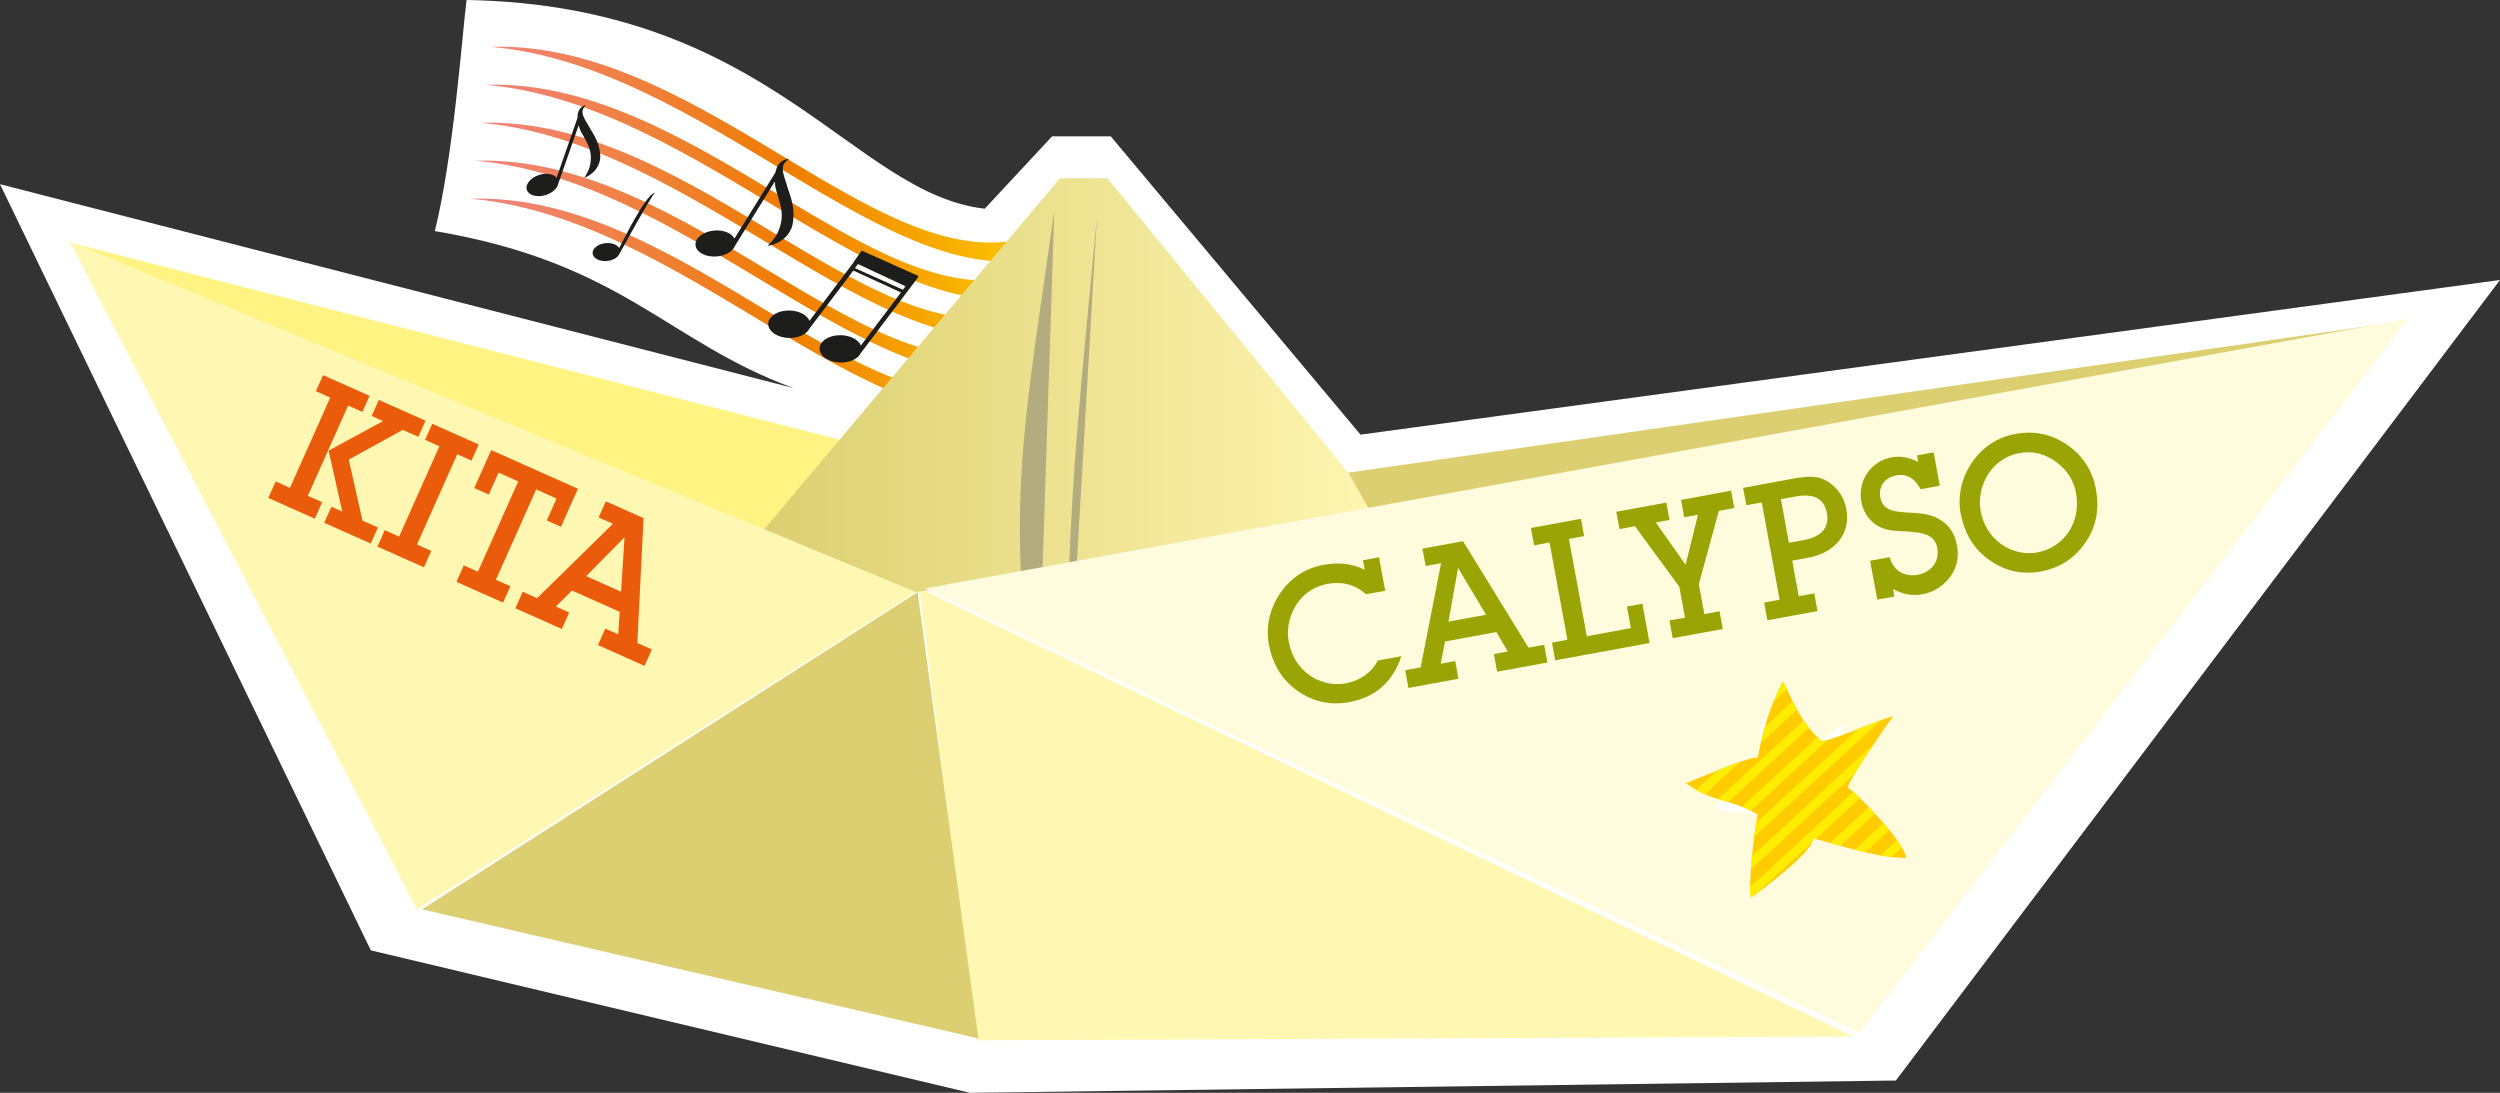 <?xml version="1.0" encoding="UTF-8"?>
<svg id="Ebene_1" data-name="Ebene 1" xmlns="http://www.w3.org/2000/svg" xmlns:xlink="http://www.w3.org/1999/xlink" viewBox="0 0 278.5 121.74">
  <rect x="0" y="0" width="278.5" height="121.74" fill="#333333" stroke="none"/>
  <defs>
    <style>
      .cls-1 {
        fill: #fff7b2;
      }

      .cls-1, .cls-2, .cls-3, .cls-4, .cls-5, .cls-6, .cls-7, .cls-8, .cls-9, .cls-10 {
        fill-rule: evenodd;
      }

      .cls-2 {
        fill: #b2af9b;
      }

      .cls-11 {
        fill: #ea5b0c;
      }

      .cls-3 {
        fill: #fff;
      }

      .cls-12 {
        clip-path: url(#clippath-1);
      }

      .cls-4 {
        fill: #dccf71;
      }

      .cls-5 {
        fill: #fc0;
      }

      .cls-6 {
        fill: #fff482;
      }

      .cls-13 {
        clip-rule: evenodd;
        fill: none;
      }

      .cls-7 {
        fill: #ffed00;
      }

      .cls-8 {
        fill: #fffbdc;
      }

      .cls-14 {
        fill: url(#Unbenannter_Verlauf);
      }

      .cls-9 {
        fill: #b2ac7f;
      }

      .cls-10 {
        fill: #1d1d1b;
      }

      .cls-15 {
        fill: #9aa404;
      }

      .cls-16 {
        clip-path: url(#clippath);
      }

      .cls-17 {
        fill: url(#Unbenannter_Verlauf_2);
      }
    </style>
    <clipPath id="clippath">
      <path class="cls-13" d="M53.95,9.45c24.27-.9,44.99,28.18,61.87,20.52.19.12.05,1.23-.27,2.89-17.16,4.44-37.77-21.48-61.59-23.42M53.38,13.68c24.27-.9,44.99,28.18,61.87,20.52.19.12.05,1.23-.27,2.89-17.16,4.44-37.77-21.48-61.59-23.42ZM52.82,17.91c24.27-.9,44.99,28.18,61.87,20.52.19.12.05,1.23-.27,2.89-17.16,4.44-37.77-21.48-61.59-23.42ZM52.25,22.14c24.27-.9,44.99,28.18,61.87,20.52.19.12.05,1.23-.27,2.89-17.16,4.44-37.77-21.48-61.59-23.42ZM54.52,5.22c24.27-.9,44.99,28.18,61.87,20.52.19.12.05,1.23-.27,2.89-17.16,4.44-37.77-21.48-61.59-23.42Z"/>
    </clipPath>
    <linearGradient id="Unbenannter_Verlauf" data-name="Unbenannter Verlauf" x1="-11.83" y1="133.29" x2="-10.83" y2="133.29" gradientTransform="translate(812.22 -5420.33) scale(64.22 40.87)" gradientUnits="userSpaceOnUse">
      <stop offset="0" stop-color="#f08482"/>
      <stop offset=".55" stop-color="#ef7d00"/>
      <stop offset="1" stop-color="#fc0"/>
    </linearGradient>
    <clipPath id="clippath-1">
      <polygon class="cls-13" points="118.08 19.86 84.82 59.32 102.01 65.97 154.68 58.14 123.37 19.86 118.08 19.86"/>
    </clipPath>
    <linearGradient id="Unbenannter_Verlauf_2" data-name="Unbenannter Verlauf 2" x1="-11.83" y1="133.25" x2="-10.83" y2="133.25" gradientTransform="translate(911.49 -6101.91) scale(69.85 46.11)" gradientUnits="userSpaceOnUse">
      <stop offset="0" stop-color="#dccf71"/>
      <stop offset="1" stop-color="#fff7b2"/>
    </linearGradient>
  </defs>
  <path class="cls-2" d="M126.81,61.57C78.25,53.08,57.33,39.71,8.53,27.22l-.79-.33,38.72,74.42h.55s61.73,14.32,61.73,14.32l97.76-.15,61.77-79.96-141.46,26.06Z"/>
  <path class="cls-3" d="M88.36,43.22L0,20.52l41.31,85.35,66.75,15.87,103.14-1.37,67.3-89.18-126.94,17.23-27.82-33.23h-6.54l-7.5,8.06C94.92,21.56,85.69.59,51.98,0c-.47,3.53-1.43,17.28-3.54,25.74,20.97,3.55,25.8,12.29,39.93,17.48"/>
  <polygon class="cls-1" points="108.77 115.89 206.5 115.47 102.43 65.55 108.77 115.89"/>
  <polygon class="cls-6" points="7.87 27.05 87.42 61.76 95.46 49.48 7.87 27.05"/>
  <g class="cls-16">
    <rect class="cls-14" x="52.25" y="4.31" width="64.32" height="46"/>
  </g>
  <g class="cls-12">
    <rect class="cls-17" x="84.82" y="19.86" width="69.85" height="46.11"/>
  </g>
  <polygon class="cls-1" points="7.74 26.89 46.46 101.31 102.02 65.95 7.74 26.89"/>
  <polygon class="cls-4" points="102.22 65.97 47.01 101.3 108.99 115.68 102.22 65.97"/>
  <polygon class="cls-4" points="268.06 35.72 150.22 52.65 154.03 59.43 268.06 35.72"/>
  <path class="cls-9" d="M117.45,23.45l-1.42,43.3h-2.14c-1-14.77.82-23.81,3.56-43.3"/>
  <path class="cls-9" d="M122.2,24.17l-2.49,42.85h-.72c.37-14.57,1.4-23.57,3.21-42.85"/>
  <polygon class="cls-8" points="207.14 115.05 103.06 65.55 268.27 35.51 207.14 115.05"/>
  <path class="cls-10" d="M95.59,29.42l5.28,2.47-.29.38-5.34-2.4.34-.46ZM95.99,27.92l-.9,1.27h.03s-4.94,6.55-4.94,6.55c-.27-.65-1.17-1.13-2.24-1.15-1.3-.02-2.35.65-2.36,1.49-.01.84,1.03,1.55,2.33,1.57,1.05.02,1.95-.42,2.26-1.04l4.89-6.47,5.31,2.44-4.47,5.91c-.27-.65-1.17-1.13-2.24-1.15-1.3-.02-2.36.65-2.36,1.49-.01.84,1.03,1.54,2.33,1.56,1.05.02,1.95-.42,2.25-1.04l5.47-7.23h0s.05-.07.05-.07l.78-1.03h-.02s.18-.26.18-.26l-6.33-2.83Z"/>
  <path class="cls-10" d="M64.37,12.63c-.03.17-.04.34-.04.51l-2.32,6.65c-.35-.41-1.13-.55-1.93-.31-.96.29-1.58,1.04-1.39,1.66.19.62,1.13.89,2.09.59.78-.24,1.34-.78,1.42-1.3l2.26-6.47c.06.2.11.37.15.46.09.26.49.89.78,1.46.31.6.45,1.26.43,1.63,0,.37-.04.94-.26,1.43-.2.49-.48.86-.47.87,0,0,.35-.11.8-.46.45-.33.99-1.05.98-1.92-.04-1.74-1.06-2.87-1.33-3.47-.17-.31-.54-.81-.63-1.29-.13-.48.26-.88.37-.99-.08.03-.75.18-.9.95ZM65.28,11.68s0,0,0,0c0,0,0,0,0,0,0,0,0,0,0,0Z"/>
  <path class="cls-10" d="M86.56,18.62c-.08.2-.14.4-.18.6l-4.56,7.35c-.31-.59-1.21-.97-2.23-.89-1.23.1-2.18.82-2.11,1.62.07.8,1.12,1.37,2.35,1.27,1-.08,1.81-.57,2.05-1.19l4.44-7.16c.01.26.04.47.06.59.04.33.34,1.19.54,1.96.22.8.2,1.63.08,2.06-.09.44-.3,1.11-.69,1.64-.38.53-.8.91-.8.91,0,0,.45-.03,1.09-.33.62-.27,1.47-.99,1.69-2.04.42-2.09-.51-3.72-.67-4.51-.12-.41-.43-1.12-.41-1.72-.03-.61.55-.98.71-1.08-.1.01-.95.02-1.34.89ZM87.9,17.72s0,0,0,0c0,0,0,0,0,0,0,0,0,0,0,0Z"/>
  <path class="cls-10" d="M68.99,27.65c-.23-.4-.85-.64-1.55-.56-.84.09-1.48.61-1.42,1.15.06.55.79.92,1.63.83.69-.07,1.23-.43,1.38-.85.19-.33,3.57-6.5,3.94-6.75-1.06.14-3.75,5.76-4,6.18M72.99,21.46s0,0,0,0c0,0,0,0,0,0,0,0,0,0,0,0Z"/>
  <path class="cls-11" d="M40.38,58l-1.53-6.8,6.02-3.31,1.73.77.8-1.79-5.2-2.32-.8,1.79,1.27.57-6.06,3.29,1.52,6.79-1.21-.54-.8,1.79,5.18,2.31.8-1.79-1.71-.76ZM36.79,44.28l-4.49,10.07-1.59-.71-.82,1.83,5.18,2.31.82-1.83-1.6-.71,4.49-10.06,1.59.71.8-1.79-5.18-2.31-.8,1.79,1.6.71Z"/>
  <polygon class="cls-11" points="46.45 60.66 50.94 50.6 52.53 51.31 53.33 49.52 48.15 47.21 47.36 49 48.95 49.71 44.46 59.78 42.86 59.06 42.05 60.89 47.23 63.2 48.04 61.37 46.45 60.66"/>
  <polygon class="cls-11" points="55.24 64.59 59.73 54.52 62 55.54 60.91 57.98 62.49 58.68 64.38 54.45 54.72 50.14 52.83 54.37 54.45 55.09 55.54 52.65 57.73 53.63 53.24 63.69 51.66 62.99 50.85 64.82 56.04 67.13 56.86 65.31 55.24 64.59"/>
  <path class="cls-11" d="M69.19,65.92l-3.89-1.74,4.27-4.33-.38,6.06ZM63.73,65.79l5.31,2.37-.17,2.51-1.44-.64-.82,1.83,5.19,2.32.82-1.83-1.62-.72.69-13.91-4.2-1.87-.8,1.79,1.59.71-8.45,8.29-1.6-.71-.82,1.83,5.18,2.31.82-1.83-1.5-.67,1.81-1.78Z"/>
  <path class="cls-15" d="M156.11,73.1l-2.61.48c-.36.68-.85,1.24-1.46,1.67-.61.43-1.33.73-2.17.88-.46.08-.92.1-1.39.06-.47-.05-.94-.16-1.39-.33-.46-.17-.89-.41-1.29-.7-.57-.41-1.05-.94-1.44-1.56-.39-.63-.65-1.33-.8-2.12-.09-.47-.11-.96-.06-1.44.04-.49.15-.97.31-1.44.16-.47.39-.92.67-1.34.4-.59.89-1.07,1.46-1.45.57-.38,1.21-.63,1.9-.76.88-.16,1.68-.14,2.39.06.72.2,1.37.57,1.96,1.09l2.12-.39-.69-3.73-1.78.33.2,1.06c-.72-.35-1.45-.57-2.2-.65-.75-.09-1.55-.05-2.38.1-1.02.19-1.92.55-2.72,1.06-.8.52-1.49,1.2-2.07,2.02-.62.9-1.04,1.84-1.26,2.83-.22.99-.24,1.99-.05,3.02.19,1.02.53,1.94,1.01,2.76.48.82,1.1,1.53,1.86,2.11.9.7,1.86,1.18,2.87,1.43,1.01.25,2.07.27,3.17.07,1.48-.27,2.71-.83,3.68-1.69.97-.86,1.69-2.01,2.17-3.46"/>
  <path class="cls-15" d="M165.55,68.48l-4.19.77,1.07-5.98,3.12,5.21ZM160.97,71.46l5.72-1.05,1.28,2.16-1.55.29.36,1.97,5.6-1.03-.36-1.97-1.74.32-7.3-11.86-4.52.83.36,1.93,1.72-.32-2.28,11.62-1.72.32.36,1.97,5.57-1.03-.36-1.97-1.61.3.48-2.49Z"/>
  <polygon class="cls-15" points="176.77 70.88 174.78 60.04 176.47 59.72 176.12 57.79 170.54 58.82 170.9 60.75 172.62 60.43 174.61 71.27 172.89 71.59 173.25 73.56 183.76 71.63 182.96 67.25 181.24 67.57 181.68 69.97 176.77 70.88"/>
  <polygon class="cls-15" points="189.15 57.34 187.78 62.92 184.45 58.2 185.98 57.92 185.63 55.99 180.05 57.01 180.41 58.94 182.13 58.62 187.07 65.35 187.71 68.81 185.98 69.12 186.34 71.09 191.92 70.07 191.56 68.1 189.86 68.41 189.25 65.08 191.48 56.91 193.2 56.59 192.84 54.66 187.27 55.69 187.62 57.62 189.15 57.34"/>
  <path class="cls-15" d="M199.29,60.48l-.9-4.87,1.62-.3c1.03-.19,1.83-.13,2.41.17.59.31.95.87,1.1,1.69.14.78,0,1.43-.43,1.94-.43.51-1.15.87-2.15,1.06l-1.66.3ZM200.38,66.41l-.73-3.96,1.7-.31c.82-.15,1.52-.4,2.12-.73.6-.34,1.08-.75,1.45-1.23.37-.48.62-1.02.75-1.61.13-.59.13-1.21.01-1.88-.1-.52-.27-1-.53-1.45-.25-.44-.57-.83-.95-1.16-.38-.33-.81-.59-1.28-.77-.29-.11-.6-.17-.93-.19-.33-.02-.69-.01-1.08.03-.39.04-.81.11-1.26.19l-5.47,1.01.36,1.93,1.72-.31,1.99,10.84-1.72.32.36,1.97,5.58-1.03-.36-1.97-1.72.32Z"/>
  <path class="cls-15" d="M215.4,50.39l-1.84.34.13.73c-.5-.25-1-.42-1.48-.51-.48-.09-.98-.09-1.48,0-.58.11-1.1.31-1.56.62-.46.3-.85.68-1.15,1.13-.31.44-.53.94-.64,1.48-.12.54-.13,1.1-.03,1.69.1.54.29,1.03.55,1.46.27.43.62.8,1.05,1.1.28.19.56.34.85.44.28.1.58.17.87.21.3.04.6.07.9.08.31.02.63.03.95.05.5.03.93.08,1.31.15.38.07.71.17.98.3.27.13.49.32.66.55.17.23.29.53.35.89.08.46.04.9-.11,1.31-.15.41-.4.75-.75,1.04-.35.29-.78.48-1.28.58-.51.09-.98.08-1.41-.05-.43-.12-.8-.35-1.1-.67-.3-.32-.53-.74-.66-1.24l-2.18.4.8,4.33,1.91-.35-.15-.83c.55.3,1.09.49,1.64.59.54.09,1.11.09,1.68-.02.57-.11,1.11-.31,1.61-.62.5-.31.94-.69,1.32-1.16.27-.34.48-.7.64-1.09.16-.39.26-.8.3-1.22.04-.42.02-.85-.06-1.28-.12-.68-.34-1.26-.66-1.75-.32-.49-.74-.89-1.27-1.2-.32-.19-.63-.33-.95-.43-.31-.1-.63-.17-.94-.21-.31-.04-.62-.07-.93-.09-.31-.02-.63-.03-.94-.05-.57-.03-1.05-.1-1.45-.2-.4-.1-.71-.27-.95-.51-.23-.24-.39-.57-.47-1.01-.07-.4-.04-.77.09-1.11.12-.34.34-.62.63-.84.29-.23.65-.38,1.07-.46.57-.11,1.08-.03,1.53.22.45.26.84.69,1.18,1.32l2.13-.39-.67-3.67Z"/>
  <path class="cls-15" d="M220.65,56.91c-.09-.47-.11-.95-.06-1.44.04-.49.15-.97.31-1.44.16-.47.39-.92.67-1.34.4-.59.89-1.07,1.46-1.45.57-.38,1.21-.63,1.9-.76.78-.15,1.52-.13,2.21.05.69.18,1.36.51,2.01,1,.57.44,1.04.94,1.4,1.51.36.57.6,1.19.72,1.87.14.81.15,1.58,0,2.31-.14.74-.41,1.4-.8,2-.39.6-.88,1.1-1.48,1.5-.6.4-1.27.68-2.04.82-.46.09-.92.1-1.4.06-.47-.05-.94-.16-1.39-.33-.46-.17-.89-.41-1.29-.7-.57-.41-1.05-.94-1.44-1.56-.39-.63-.65-1.33-.8-2.12M218.44,57.29c.19,1.02.53,1.94,1.01,2.76.48.82,1.1,1.53,1.86,2.11.9.7,1.86,1.18,2.87,1.43,1.01.25,2.07.27,3.17.07,1.11-.21,2.09-.6,2.96-1.19.86-.59,1.6-1.37,2.2-2.33.51-.81.86-1.69,1.02-2.63.17-.94.15-1.94-.04-3-.19-1.05-.56-1.99-1.11-2.83-.55-.84-1.26-1.56-2.14-2.16-.86-.58-1.77-.97-2.72-1.17-.95-.2-1.95-.2-2.99-.01-1.02.19-1.92.55-2.72,1.07-.8.52-1.49,1.19-2.07,2.02-.62.89-1.04,1.83-1.26,2.82-.22.99-.24,2-.05,3.03Z"/>
  <path class="cls-3" d="M195.99,86.49c-.81.14-4.29,2.9-5.07,3.46,2.45.98,3.76.27,6.22.97-.04.48.62,5.69,1.18,6.61.69-.88,3.89-4.8,3.6-5.88,1.7-.05,4.55-.16,7.64-.37-1.22-1.52-5.07-4.02-5.95-4.29-.16-.44,1.63-5.41,2.07-6.5-.89.49-4.43,3.28-5.06,3.4-2.17-1-3.66-3.34-4.21-3.84-.23.79-.7,3.35-.41,6.43"/>
  <path class="cls-5" d="M195.84,84.39c-1.13-.1-6.77,2.38-8.01,2.86,2.94,2.18,4.94,1.69,7.99,3.49-.22.63-1.17,7.84-.74,9.27,1.23-.94,6.89-5.06,6.89-6.62,2.29.54,6.99,2.19,10.36,2.19,0-1.58-5.38-7.17-6.47-7.83-.06-.64,4.08-6.67,5.05-7.98-1.36.34-7.08,2.84-7.98,2.78-2.56-2.11-3.73-5.77-4.3-6.63-.58.98-2.12,4.24-2.8,8.47"/>
  <path class="cls-7" d="M199.07,76.78c-.18-.38-.32-.68-.44-.86-.24.4-.63,1.18-1.06,2.24l1.5-1.38ZM200.18,79.04c-.17-.31-.33-.62-.48-.91l-3.1,2.85c-.16.56-.31,1.15-.45,1.77l4.03-3.7ZM209.47,95.29c.43.08.85.14,1.26.19l1.15-1.05c-.15-.26-.34-.54-.55-.84l-1.86,1.71ZM206.61,94.65c.38.1.77.19,1.16.28l2.7-2.48c-.2-.25-.42-.51-.64-.76l-3.22,2.96ZM203.87,93.9c.36.1.73.21,1.12.32l3.89-3.58c-.23-.25-.46-.49-.68-.72l-4.33,3.99ZM194.96,98.82c0,.52.04.94.11,1.18.11-.08.24-.19.41-.31l6.36-5.85c.08-.17.12-.32.12-.46.1.02.19.05.3.07l4.95-4.55c-.27-.26-.52-.49-.73-.68l-11.51,10.59ZM195.17,95.37c-.05.49-.09.99-.13,1.47l11.57-10.64c.56-.94,1.36-2.16,2.13-3.31l-13.57,12.48ZM195.63,91.67c-.07.42-.14.96-.22,1.55l14.13-12.99c-.73.27-1.63.62-2.53.97l-11.39,10.47ZM194.04,89.87c.32.13.65.27.99.44l8.58-7.89c-.31.09-.54.13-.67.12-.16-.13-.32-.28-.47-.42l-8.42,7.74ZM191.4,89.02c.37.11.73.22,1.11.33l9-8.28c-.21-.26-.4-.54-.59-.81l-9.52,8.75ZM193.82,84.89c-.76.26-1.64.6-2.49.94l-2.37,2.18c.32.18.64.34.95.48l3.9-3.59Z"/>
</svg>